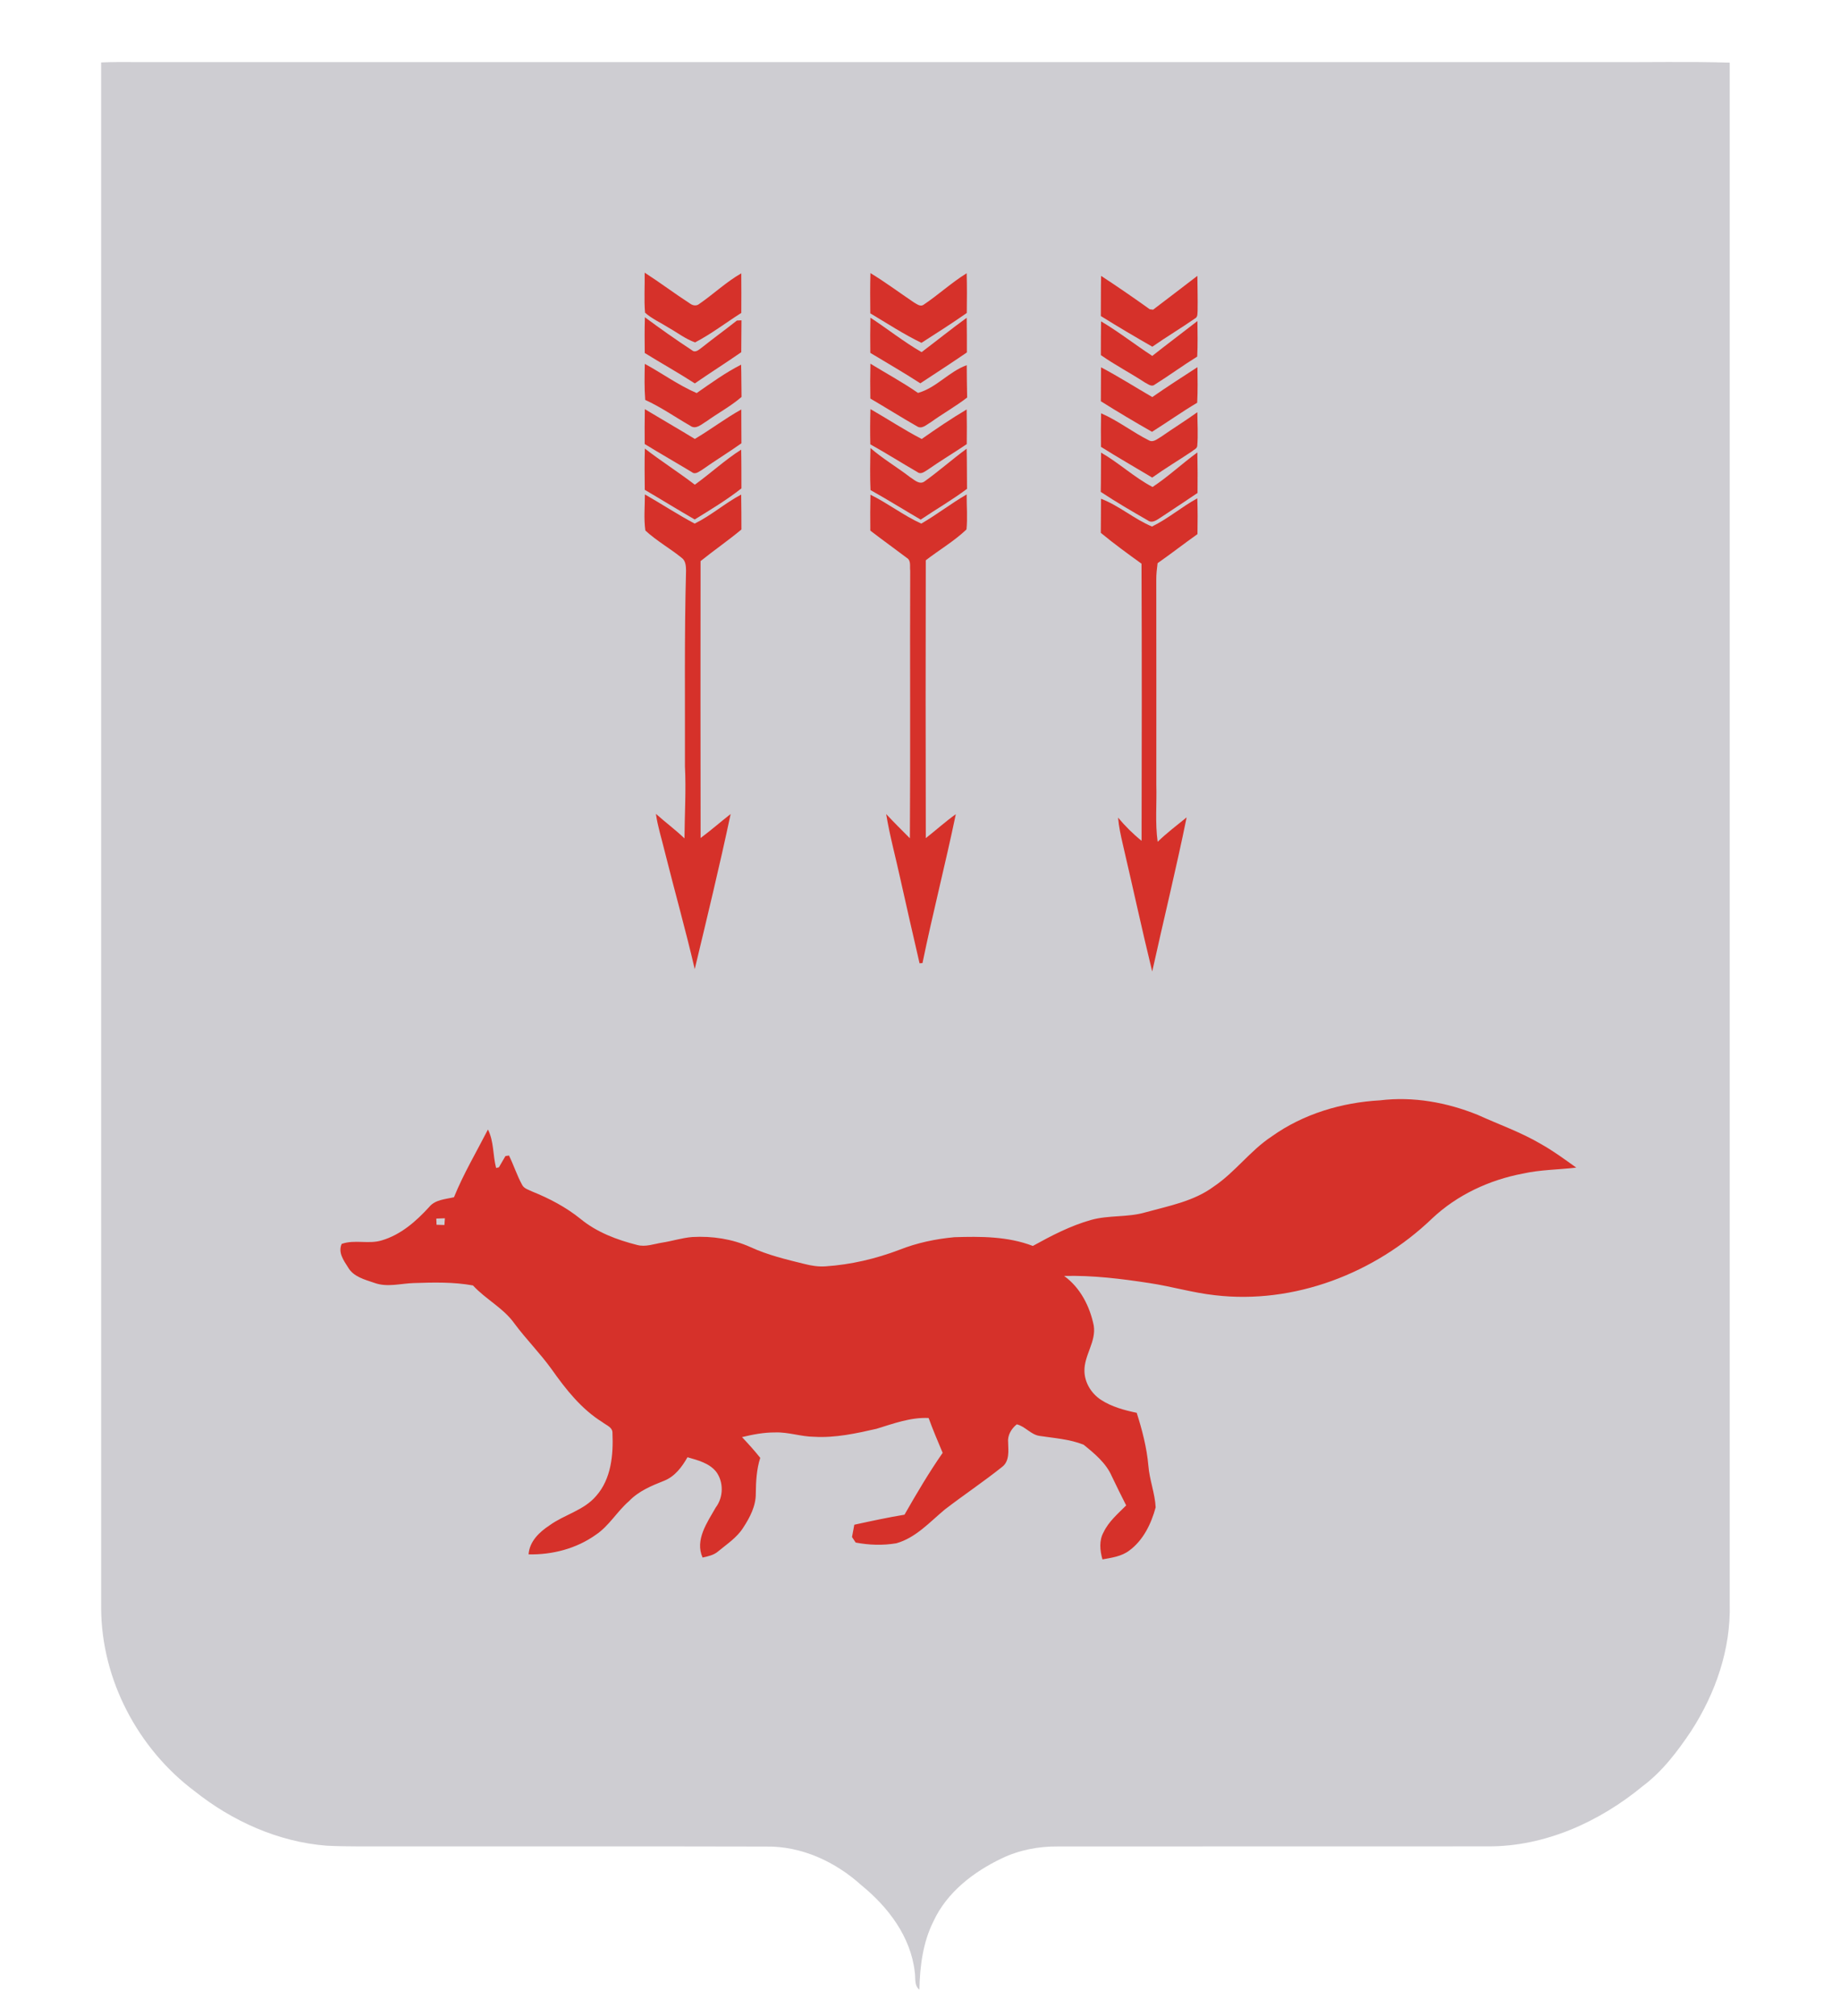 <?xml version="1.0" encoding="UTF-8" standalone="no"?>
<svg
   xmlns:dc="http://purl.org/dc/elements/1.1/"
   xmlns:cc="http://creativecommons.org/ns#"
   xmlns:rdf="http://www.w3.org/1999/02/22-rdf-syntax-ns#"
   xmlns:svg="http://www.w3.org/2000/svg"
   xmlns="http://www.w3.org/2000/svg"
   xmlns:sodipodi="http://sodipodi.sourceforge.net/DTD/sodipodi-0.dtd"
   xmlns:inkscape="http://www.inkscape.org/namespaces/inkscape"
   width="800pt"
   height="876pt"
   viewBox="0 0 800 876"
   version="1.1"
   id="svg2476"
   sodipodi:version="0.32"
   inkscape:version="0.46"
   sodipodi:docname="Coat of Arms of Saransk.svg"
   inkscape:output_extension="org.inkscape.output.svg.inkscape">
  <defs
     id="defs2523">
    <inkscape:perspective
       sodipodi:type="inkscape:persp3d"
       inkscape:vp_x="0 : 547.5 : 1"
       inkscape:vp_y="0 : 1000 : 0"
       inkscape:vp_z="1000 : 547.5 : 1"
       inkscape:persp3d-origin="500 : 365 : 1"
       id="perspective2527" />
  </defs>
  <sodipodi:namedview
     inkscape:window-height="850"
     inkscape:window-width="1440"
     inkscape:pageshadow="2"
     inkscape:pageopacity="0.0"
     guidetolerance="10.0"
     gridtolerance="10.0"
     objecttolerance="10.0"
     borderopacity="1.0"
     bordercolor="#666666"
     pagecolor="#ffffff"
     id="base"
     showgrid="false"
     inkscape:zoom="0.42191781"
     inkscape:cx="500"
     inkscape:cy="547.5"
     inkscape:window-x="-8"
     inkscape:window-y="-8"
     inkscape:current-layer="svg2476" />
  <path
     d=" M 43.97 27.14 C 48.97 26.92 53.98 26.95 58.99 26.98 C 272.00 26.98 485.00 26.98 698.01 26.98 C 716.02 27.13 734.04 26.67 752.05 27.23 C 752.03 250.49 752.04 473.75 752.05 697.01 C 752.59 716.62 745.89 735.90 735.33 752.24 C 729.39 761.12 722.84 769.82 714.22 776.27 C 695.37 791.81 671.70 802.55 646.96 802.44 C 584.64 802.49 522.32 802.42 460.00 802.48 C 451.56 802.39 443.12 804.01 435.49 807.68 C 423.29 813.52 411.76 822.34 405.92 834.87 C 401.26 844.09 399.94 854.52 399.74 864.73 C 397.33 862.84 398.17 859.57 397.71 856.95 C 395.97 841.71 386.16 828.80 374.56 819.37 C 363.26 809.13 348.51 802.26 333.06 802.52 C 279.04 802.38 225.02 802.50 171.00 802.46 C 161.35 802.41 151.69 802.62 142.04 802.15 C 120.98 800.50 100.96 791.48 84.55 778.40 C 59.92 759.92 44.11 729.90 43.98 698.99 C 43.97 475.04 43.99 251.09 43.97 27.14 Z"
     id="path2480"
     fill="#cecdd2" />
  <path
     fill="#d6312a"
     d=" M 280.29 118.49 C 286.98 122.81 293.35 127.61 300.03 131.94 C 301.23 132.84 302.87 133.10 304.09 132.04 C 310.26 127.79 315.74 122.53 322.29 118.80 C 322.34 124.53 322.34 130.26 322.30 135.99 C 315.61 140.25 309.24 145.14 302.21 148.81 C 298.03 147.33 294.48 144.54 290.64 142.38 C 287.25 140.21 283.46 138.59 280.45 135.89 C 279.97 130.11 280.39 124.29 280.29 118.49 Z"
     id="path2482" />
  <path
     fill="#d6312a"
     d=" M 378.45 118.69 C 384.98 122.64 391.10 127.23 397.44 131.49 C 398.62 132.13 400.18 133.44 401.53 132.46 C 407.97 128.15 413.69 122.83 420.29 118.76 C 420.45 124.51 420.41 130.27 420.34 136.02 C 413.89 140.53 407.25 144.76 400.63 149.00 C 392.92 145.26 385.73 140.56 378.39 136.18 C 378.32 130.35 378.29 124.52 378.45 118.69 Z"
     id="path2484" />
  <path
     fill="#d6312a"
     d=" M 478.74 119.90 C 485.89 124.58 492.94 129.42 499.88 134.40 C 500.25 134.44 500.99 134.53 501.36 134.58 C 507.81 129.74 514.17 124.77 520.60 119.89 C 520.63 124.94 520.79 129.99 520.70 135.04 C 520.58 136.23 520.86 137.77 519.56 138.41 C 513.47 142.63 507.09 146.44 501.01 150.68 C 493.48 146.35 485.98 141.96 478.62 137.35 C 478.69 131.54 478.60 125.72 478.74 119.90 Z"
     id="path2486" />
  <path
     fill="#d6312a"
     d=" M 280.32 153.41 C 280.26 148.24 280.22 143.06 280.39 137.89 C 287.07 142.85 293.90 147.64 300.85 152.22 C 302.38 153.51 303.92 151.92 305.15 151.04 C 310.17 147.04 315.36 143.29 320.39 139.31 C 320.89 139.29 321.88 139.24 322.38 139.21 C 322.32 143.83 322.33 148.45 322.28 153.07 C 315.62 157.69 308.77 162.02 302.10 166.63 C 294.97 162.01 287.54 157.89 280.32 153.41 Z"
     id="path2488" />
  <path
     fill="#d6312a"
     d=" M 378.44 138.07 C 385.93 142.96 392.94 148.58 400.69 153.04 C 407.26 148.10 413.64 142.92 420.30 138.12 C 420.40 143.13 420.37 148.15 420.38 153.17 C 413.70 157.73 406.91 162.15 400.14 166.59 C 393.02 161.98 385.67 157.74 378.40 153.36 C 378.32 148.27 378.34 143.17 378.44 138.07 Z"
     id="path2490" />
  <path
     fill="#d6312a"
     d=" M 478.72 139.66 C 486.43 144.23 493.49 149.79 500.99 154.68 C 507.47 149.55 514.10 144.62 520.62 139.53 C 520.67 144.68 520.79 149.84 520.53 154.98 C 514.25 158.86 508.30 163.24 502.05 167.16 C 500.61 168.33 499.04 166.81 497.72 166.20 C 491.45 162.09 484.76 158.64 478.63 154.32 C 478.66 149.43 478.62 144.54 478.72 139.66 Z"
     id="path2492" />
  <path
     fill="#d6312a"
     d=" M 280.35 158.14 C 287.93 162.25 294.97 167.42 302.90 170.83 C 309.17 166.47 315.40 161.95 322.22 158.49 C 322.38 163.16 322.30 167.84 322.41 172.51 C 317.72 176.58 312.19 179.49 307.17 183.11 C 305.05 184.31 302.56 186.90 300.09 185.02 C 293.57 181.29 287.39 176.92 280.53 173.81 C 280.12 168.60 280.24 163.36 280.35 158.14 Z"
     id="path2494" />
  <path
     fill="#d6312a"
     d=" M 378.44 158.07 C 385.35 162.29 392.49 166.16 399.14 170.77 C 407.08 168.55 412.58 161.50 420.32 158.71 C 420.36 163.40 420.37 168.08 420.50 172.77 C 415.42 176.69 409.78 179.82 404.59 183.58 C 402.83 184.54 400.83 186.66 398.73 185.30 C 391.88 181.40 385.21 177.18 378.41 173.21 C 378.32 168.16 378.33 163.12 378.44 158.07 Z"
     id="path2496" />
  <path
     fill="#d6312a"
     d=" M 478.71 159.63 C 486.31 163.65 493.57 168.26 501.00 172.57 C 507.44 168.07 514.05 163.85 520.63 159.57 C 520.69 164.72 520.79 169.88 520.52 175.03 C 513.81 179.00 507.47 183.53 500.87 187.67 C 493.37 183.40 485.94 178.98 478.63 174.39 C 478.70 169.47 478.64 164.55 478.71 159.63 Z"
     id="path2498" />
  <path
     fill="#d6312a"
     d=" M 280.36 177.82 C 287.58 182.17 294.89 186.37 302.10 190.76 C 308.97 186.71 315.32 181.83 322.30 177.96 C 322.35 182.86 322.30 187.75 322.36 192.65 C 316.76 196.63 310.88 200.19 305.28 204.16 C 303.94 204.90 302.34 206.42 300.82 205.20 C 294.01 201.08 287.09 197.14 280.30 192.98 C 280.26 187.93 280.26 182.87 280.36 177.82 Z"
     id="path2500" />
  <path
     fill="#d6312a"
     d=" M 378.45 177.80 C 385.91 182.07 393.10 186.83 400.74 190.79 C 407.13 186.32 413.58 181.92 420.29 177.96 C 420.39 182.98 420.39 188.00 420.33 193.02 C 414.67 196.83 408.81 200.32 403.23 204.23 C 401.95 205.00 400.35 206.34 398.88 205.17 C 392.02 201.22 385.33 196.96 378.40 193.11 C 378.28 188.01 378.30 182.91 378.45 177.80 Z"
     id="path2502" />
  <path
     fill="#d6312a"
     d=" M 504.84 189.81 C 510.04 186.19 515.43 182.83 520.59 179.15 C 520.60 184.05 520.97 188.96 520.54 193.85 C 520.40 195.05 518.94 195.47 518.17 196.22 C 512.46 200.04 506.55 203.55 500.96 207.56 C 493.54 203.09 486.00 198.82 478.68 194.20 C 478.64 189.33 478.62 184.47 478.73 179.61 C 486.08 182.79 492.42 187.83 499.56 191.40 C 501.46 192.45 503.25 190.68 504.84 189.81 Z"
     id="path2504" />
  <path
     fill="#d6312a"
     d=" M 280.33 212.88 C 280.29 206.90 280.18 200.93 280.37 194.95 C 287.44 200.43 295.00 205.21 302.09 210.65 C 308.93 205.73 315.13 199.95 322.25 195.41 C 322.38 201.02 322.33 206.63 322.36 212.25 C 315.96 217.29 308.96 221.49 302.04 225.77 C 294.75 221.57 287.60 217.13 280.33 212.88 Z"
     id="path2506" />
  <path
     fill="#d6312a"
     d=" M 378.48 212.99 C 378.22 206.91 378.33 200.82 378.46 194.73 C 383.83 199.40 390.00 203.00 395.63 207.34 C 397.46 208.48 399.78 210.87 402.01 209.20 C 408.27 204.71 414.07 199.58 420.28 195.01 C 420.44 200.82 420.36 206.63 420.44 212.45 C 413.99 217.30 406.98 221.32 400.30 225.83 C 393.01 221.58 385.85 217.11 378.48 212.99 Z"
     id="path2508" />
  <path
     fill="#d6312a"
     d=" M 478.72 196.71 C 486.52 201.18 493.18 207.50 501.11 211.65 C 507.96 207.13 513.96 201.46 520.59 196.64 C 520.72 202.50 520.72 208.38 520.67 214.25 C 515.41 217.82 510.06 221.28 504.78 224.82 C 503.04 225.89 500.99 227.66 498.98 226.13 C 492.09 222.18 485.21 218.16 478.59 213.78 C 478.71 208.09 478.65 202.40 478.72 196.71 Z"
     id="path2510" />
  <path
     fill="#d6312a"
     d=" M 280.59 230.56 C 279.86 225.37 280.38 220.10 280.39 214.88 C 287.65 219.02 294.66 223.64 302.03 227.56 C 309.17 224.05 315.22 218.67 322.25 214.94 C 322.34 220.00 322.35 225.06 322.36 230.12 C 316.61 234.92 310.42 239.16 304.59 243.86 C 304.55 283.97 304.53 324.08 304.61 364.20 C 309.09 360.88 313.28 357.20 317.67 353.77 C 312.88 376.33 307.43 398.75 302.06 421.18 C 298.07 404.04 293.27 387.09 289.00 370.01 C 287.70 364.58 285.96 359.24 285.18 353.70 C 289.25 357.34 293.65 360.60 297.60 364.37 C 297.67 353.91 298.33 343.46 297.80 333.02 C 297.88 304.66 297.51 276.30 298.28 247.97 C 298.25 246.05 298.13 243.75 296.45 242.49 C 291.32 238.31 285.44 235.07 280.59 230.56 Z"
     id="path2512" />
  <path
     fill="#d6312a"
     d=" M 378.46 215.01 C 386.07 218.74 392.87 224.07 400.55 227.56 C 407.33 223.66 413.51 218.79 420.29 214.89 C 420.25 219.96 420.71 225.05 420.21 230.10 C 414.85 235.21 408.35 238.98 402.51 243.51 C 402.43 283.76 402.41 324.01 402.52 364.26 C 406.90 360.83 411.03 357.08 415.57 353.85 C 411.06 375.49 405.53 396.91 401.08 418.56 C 400.76 418.59 400.13 418.63 399.81 418.65 C 397.01 406.53 394.22 394.41 391.52 382.26 C 389.47 372.77 386.87 363.38 385.29 353.79 C 388.64 357.38 392.14 360.84 395.60 364.32 C 395.86 325.55 395.58 286.78 395.74 248.00 C 395.49 246.17 396.21 243.67 394.34 242.51 C 389.06 238.51 383.66 234.66 378.40 230.61 C 378.34 225.41 378.34 220.21 378.46 215.01 Z"
     id="path2514" />
  <path
     fill="#d6312a"
     d=" M 478.70 216.76 C 486.60 219.77 493.08 225.57 500.86 228.83 C 507.83 225.46 513.76 220.28 520.57 216.58 C 520.74 221.76 520.74 226.95 520.64 232.13 C 514.81 236.26 509.16 240.66 503.30 244.76 C 503.01 247.15 502.70 249.54 502.73 251.95 C 502.79 281.65 502.74 311.34 502.75 341.03 C 502.99 349.30 502.17 357.62 503.33 365.84 C 507.29 362.02 511.66 358.68 515.93 355.23 C 511.36 377.65 505.89 399.88 500.96 422.22 C 496.46 403.85 492.49 385.35 488.18 366.94 C 487.29 363.10 486.45 359.25 486.11 355.33 C 489.19 359.01 492.59 362.41 496.34 365.42 C 496.42 325.27 496.47 285.12 496.31 244.98 C 490.31 240.65 484.31 236.30 478.61 231.58 C 478.68 226.64 478.64 221.70 478.70 216.76 Z"
     id="path2516" />
  <path
     fill="#d6312a"
     d=" M 600.02 478.21 C 614.44 476.44 629.13 479.12 642.52 484.54 C 651.74 488.74 661.36 492.08 670.11 497.27 C 675.44 500.26 680.36 503.90 685.33 507.45 C 677.62 508.36 669.80 508.34 662.20 510.03 C 647.55 512.79 633.48 519.32 622.60 529.61 C 597.80 553.39 562.62 566.98 528.17 562.90 C 518.61 561.85 509.36 559.08 499.86 557.65 C 487.56 555.75 475.13 554.22 462.66 554.53 C 469.68 559.59 473.82 567.71 475.53 576.03 C 476.72 583.11 471.27 589.04 471.50 596.02 C 471.63 600.99 474.54 605.67 478.67 608.36 C 483.34 611.41 488.82 612.88 494.22 614.01 C 496.60 621.49 498.60 629.13 499.29 636.97 C 499.76 643.12 502.15 648.97 502.46 655.10 C 500.53 662.24 497.07 669.42 490.97 673.89 C 487.62 676.43 483.33 677.00 479.33 677.72 C 478.22 673.84 477.78 669.52 479.84 665.87 C 482.06 661.22 486.07 657.85 489.64 654.26 C 487.53 650.07 485.43 645.88 483.42 641.65 C 480.93 635.87 475.91 631.74 471.14 627.88 C 465.05 625.43 458.35 625.03 451.91 624.04 C 448.12 623.44 445.73 619.90 442.09 619.02 C 439.72 620.88 437.96 623.85 438.32 626.95 C 438.41 630.60 438.99 635.05 435.66 637.56 C 427.59 643.99 418.99 649.74 410.80 656.03 C 404.23 661.48 398.19 668.34 389.69 670.72 C 383.86 671.70 377.83 671.51 372.03 670.40 C 371.64 669.80 370.84 668.59 370.44 667.99 C 370.76 666.20 371.10 664.42 371.44 662.65 C 378.69 661.07 385.94 659.50 393.26 658.29 C 398.48 649.14 403.84 640.06 409.85 631.41 C 407.74 626.39 405.60 621.39 403.75 616.27 C 395.88 615.91 388.47 618.70 381.08 620.96 C 372.21 622.98 363.16 624.97 354.00 624.43 C 348.26 624.39 342.75 622.32 337.00 622.54 C 332.13 622.51 327.32 623.43 322.61 624.57 C 325.35 627.49 328.06 630.44 330.54 633.59 C 328.94 638.57 328.67 643.81 328.61 649.00 C 328.67 654.53 326.01 659.57 323.05 664.06 C 320.34 668.31 316.02 671.08 312.22 674.25 C 310.33 675.88 307.83 676.39 305.47 676.92 C 302.02 669.22 307.53 661.61 311.20 655.14 C 314.56 650.73 314.70 644.08 311.37 639.62 C 308.33 635.82 303.36 634.62 298.91 633.32 C 296.52 637.53 293.44 641.67 288.78 643.53 C 283.28 645.70 277.66 648.03 273.49 652.39 C 268.26 656.90 264.81 663.20 258.99 667.06 C 250.56 673.06 240.10 675.75 229.82 675.54 C 230.21 669.87 234.51 665.83 238.96 662.90 C 245.44 658.21 253.89 656.42 259.20 650.14 C 265.74 642.77 266.70 632.30 266.29 622.88 C 266.44 620.26 263.54 619.41 261.88 618.06 C 252.73 612.37 245.99 603.78 239.85 595.10 C 234.88 588.18 228.82 582.13 223.73 575.29 C 218.93 568.49 211.21 564.72 205.64 558.66 C 197.18 557.12 188.54 557.33 179.98 557.62 C 174.25 557.77 168.34 559.60 162.75 557.53 C 158.59 556.11 153.65 554.89 151.32 550.79 C 149.38 547.74 146.89 544.33 148.56 540.60 C 154.21 538.60 160.28 540.83 165.96 539.08 C 174.23 536.65 180.90 530.81 186.60 524.56 C 189.21 521.34 193.65 521.21 197.38 520.32 C 201.52 510.12 207.15 500.65 212.15 490.89 C 214.79 496.12 214.24 502.07 215.70 507.61 C 216.01 507.53 216.62 507.39 216.92 507.31 C 217.85 505.68 218.80 504.06 219.75 502.44 C 220.14 502.38 220.91 502.25 221.30 502.19 C 223.34 506.35 224.75 510.81 226.98 514.88 C 227.80 516.57 229.77 517.04 231.33 517.82 C 238.82 520.83 246.06 524.62 252.37 529.71 C 259.43 535.53 268.20 538.84 276.99 541.06 C 280.70 542.08 284.42 540.57 288.08 540.02 C 292.41 539.33 296.63 537.96 301.01 537.61 C 309.60 537.12 318.35 538.44 326.23 541.97 C 333.75 545.45 341.87 547.38 349.89 549.35 C 352.87 550.10 355.93 550.59 359.01 550.35 C 369.98 549.61 380.80 547.07 391.07 543.16 C 398.70 540.14 406.81 538.44 414.96 537.69 C 426.40 537.32 438.22 537.32 449.06 541.49 C 457.16 537.01 465.46 532.69 474.42 530.18 C 482.11 528.04 490.27 529.14 497.94 526.91 C 508.16 524.08 519.05 522.11 527.76 515.65 C 537.03 509.42 543.60 500.02 552.94 493.89 C 566.64 484.11 583.31 479.14 600.02 478.21 Z"
     id="path2518" />
  <path
     fill="#cecdd2"
     d=" M 189.70 529.60 C 190.94 529.55 192.18 529.50 193.43 529.47 C 193.36 530.43 193.30 531.41 193.23 532.39 C 192.09 532.35 190.94 532.32 189.80 532.29 C 189.77 531.39 189.73 530.49 189.70 529.60 Z"
     id="path2520" />
</svg>
